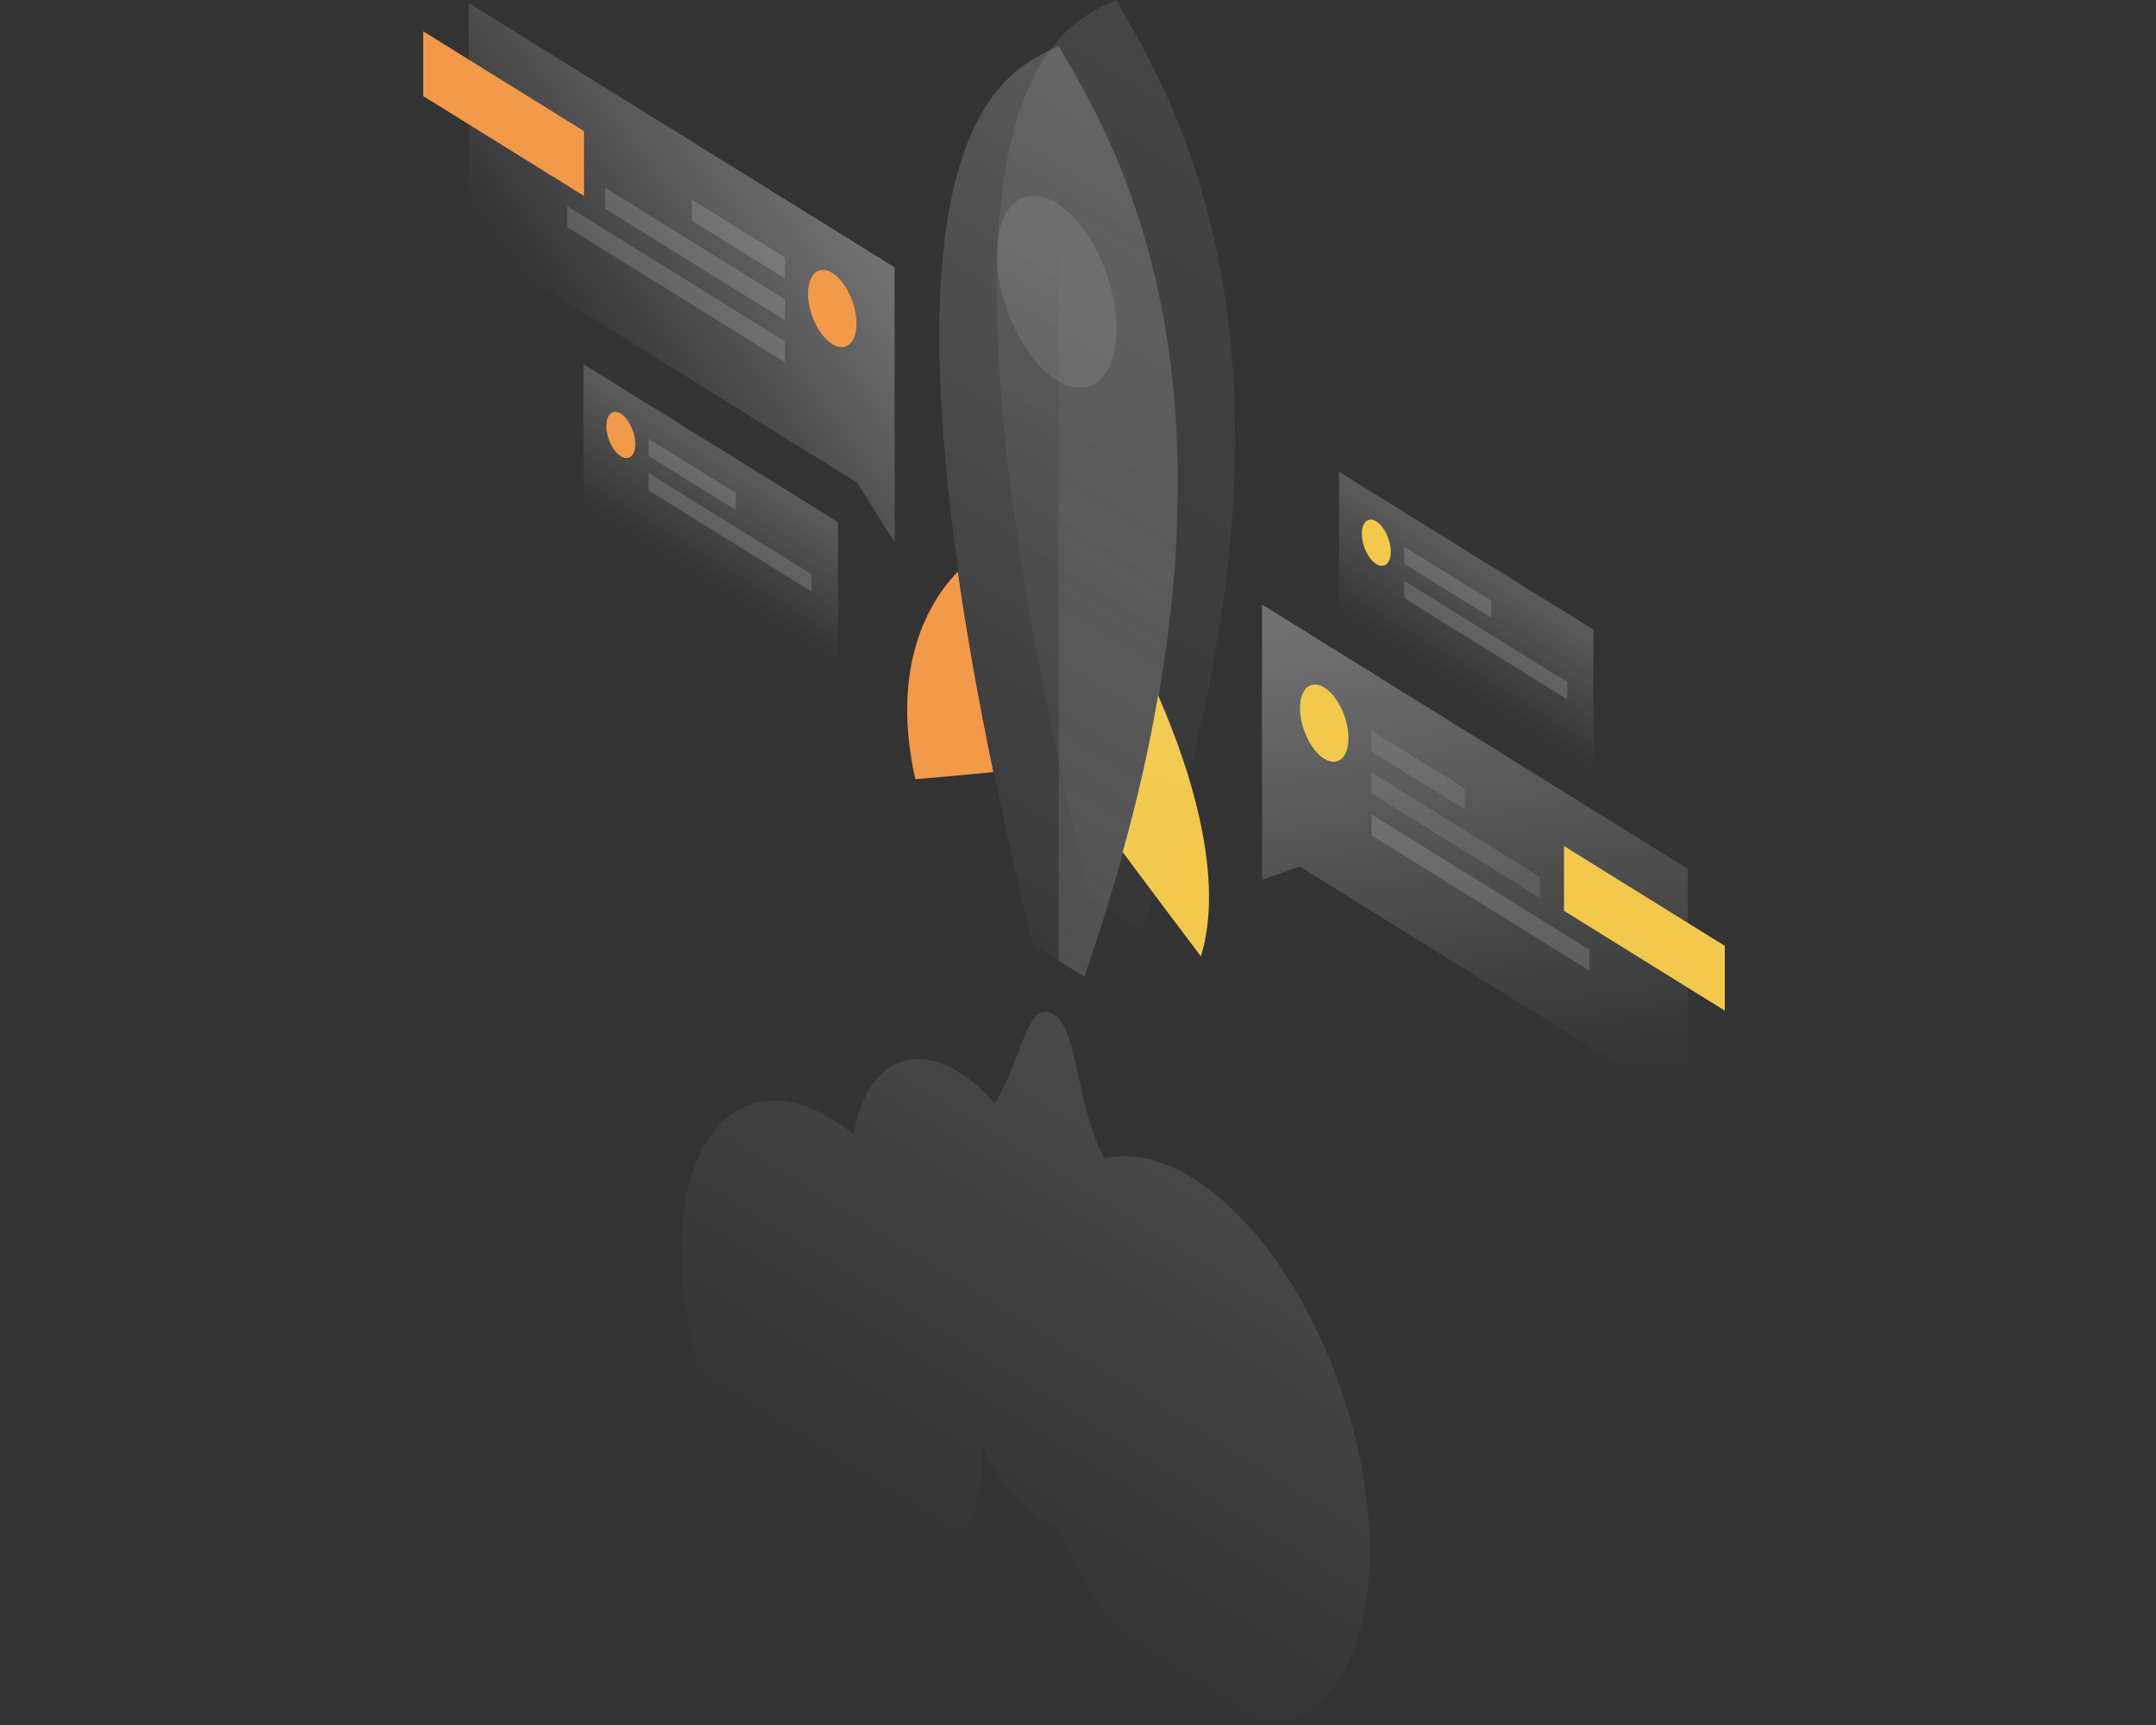 <?xml version="1.0" encoding="UTF-8"?> <svg xmlns="http://www.w3.org/2000/svg" width="270" height="216" viewBox="0 0 270 216" fill="none"><rect x="0" y="0" width="270" height="216" fill="#333333" stroke="none"/><path d="M140.598 106.703C143.987 111.257 147.75 116.257 150.39 119.752C153.326 110.262 149.405 97.001 145.031 87.087C143.987 93.251 142.529 99.776 140.598 106.703Z" fill="#F2C94C"></path><path d="M119.95 71.58C115.595 76.071 111.694 84.46 114.63 97.572C117.27 97.339 121.014 97.022 124.403 96.683C122.472 87.362 121.014 79.037 119.95 71.58Z" fill="#F2994A"></path><path opacity="0.2" d="M129.328 118.29C104.975 17.752 125.013 9.215 132.579 5.783C140.145 18.62 160.163 52.006 135.79 122.294L129.328 118.29Z" fill="url(#paint0_linear_164_448)"></path><path opacity="0.1" d="M136.5 112.507C112.147 11.99 132.165 3.432 139.751 0C147.317 12.837 167.335 46.223 142.962 116.511L136.5 112.507Z" fill="url(#paint1_linear_164_448)"></path><path opacity="0.15" d="M135.79 122.294C160.163 52.006 140.145 18.62 132.579 5.783V120.303L135.79 122.294Z" fill="url(#paint2_linear_164_448)"></path><path opacity="0.1" d="M139.83 41.181C139.83 47.303 136.48 50.184 132.343 47.621C128.205 45.058 124.856 38.004 124.856 31.882C124.856 25.759 128.205 22.878 132.343 25.442C136.48 28.005 139.83 35.059 139.83 41.181Z" fill="white"></path><path opacity="0.1" d="M138.352 145.045C136.638 142.037 135.81 138.224 135.081 134.877C134.234 131.022 133.525 127.738 131.751 126.912C129.722 125.959 128.816 128.374 127.535 131.721C126.786 133.691 125.9 136.021 124.599 138.161C123.2 136.572 121.723 135.258 120.166 134.305C113.645 130.259 108.207 133.754 106.926 142.101C106.039 141.381 105.153 140.724 104.247 140.152C93.784 133.67 85.312 141.02 85.312 156.612C85.312 172.182 93.784 190.061 104.227 196.543C114.374 202.835 122.668 196.077 123.141 181.439C125.053 185.252 127.594 188.451 130.412 190.188C131.141 190.633 131.85 190.972 132.52 191.184C136.579 200.78 142.627 209.041 149.385 213.236C161.601 220.82 171.511 212.261 171.531 194.128C171.531 175.995 161.621 155.129 149.405 147.545C145.366 145.045 141.603 144.283 138.352 145.045Z" fill="url(#paint3_linear_164_448)"></path><path opacity="0.3" d="M158.035 75.69L211.37 108.8L211.389 138.69L162.763 108.503L158.054 110.156L158.035 75.69Z" fill="url(#paint4_linear_164_448)"></path><path d="M195.864 114.053V105.94L216 118.438V126.552L195.864 114.053Z" fill="#F2C94C"></path><path opacity="0.1" d="M171.748 91.472L183.432 98.716V101.343L171.748 94.098V91.472Z" fill="white"></path><path opacity="0.1" d="M171.768 96.725L192.849 109.817V112.443L171.768 99.352V96.725Z" fill="white"></path><path opacity="0.15" d="M171.768 101.979L199.056 118.926V121.553L171.768 104.605V101.979Z" fill="white"></path><path d="M168.871 92.425C168.871 94.882 167.512 96.047 165.837 95.009C164.162 93.971 162.803 91.133 162.803 88.675C162.803 86.218 164.162 85.053 165.837 86.091C167.532 87.129 168.871 89.968 168.871 92.425Z" fill="#F2C94C"></path><path opacity="0.3" d="M112.029 33.47L58.694 0.381L58.714 30.272L107.34 60.437L112.049 67.936L112.029 33.47Z" fill="url(#paint5_linear_164_448)"></path><path d="M53 12.032V3.919L73.136 16.417V24.531L53 12.032Z" fill="#F2994A"></path><path opacity="0.15" d="M98.316 32.242L86.633 24.997V27.624L98.316 34.868V32.242Z" fill="white"></path><path opacity="0.15" d="M98.316 37.495L75.796 23.514V26.141L98.316 40.122V37.495Z" fill="white"></path><path opacity="0.15" d="M98.316 42.749L71.028 25.802V28.429L98.316 45.376V42.749Z" fill="white"></path><path d="M101.193 36.754C101.193 39.211 102.552 42.05 104.227 43.088C105.902 44.126 107.261 42.961 107.261 40.503C107.261 38.046 105.902 35.207 104.227 34.169C102.552 33.153 101.193 34.297 101.193 36.754Z" fill="#F2994A"></path><path opacity="0.2" d="M104.936 65.373L73.077 45.609V63.445L104.936 83.21V65.373Z" fill="url(#paint6_linear_164_448)"></path><path opacity="0.15" d="M81.234 54.951L92.149 61.73V63.869L81.234 57.09V54.951Z" fill="white"></path><path opacity="0.15" d="M81.234 59.251L101.646 71.919V74.08L81.234 61.412V59.251Z" fill="white"></path><path d="M79.559 55.586C79.559 57.048 78.751 57.747 77.746 57.133C76.742 56.518 75.934 54.824 75.934 53.341C75.934 51.879 76.742 51.18 77.746 51.794C78.732 52.43 79.559 54.124 79.559 55.586Z" fill="#F2994A"></path><path opacity="0.2" d="M199.548 78.846L167.689 59.081V76.918L199.548 96.704V78.846Z" fill="url(#paint7_linear_164_448)"></path><path opacity="0.15" d="M175.846 68.445L186.761 75.224V77.363L175.846 70.584V68.445Z" fill="white"></path><path opacity="0.15" d="M175.866 72.745L196.278 85.413V87.574L175.866 74.906V72.745Z" fill="white"></path><path d="M174.171 69.08C174.171 70.542 173.363 71.241 172.359 70.627C171.354 70.012 170.546 68.318 170.546 66.835C170.546 65.373 171.354 64.674 172.359 65.288C173.363 65.924 174.171 67.619 174.171 69.08Z" fill="#F2C94C"></path><defs><linearGradient id="paint0_linear_164_448" x1="160.969" y1="9.348" x2="92.826" y2="119.153" gradientUnits="userSpaceOnUse"><stop stop-color="white"></stop><stop offset="1" stop-color="white" stop-opacity="0"></stop></linearGradient><linearGradient id="paint1_linear_164_448" x1="168.139" y1="3.566" x2="99.996" y2="113.371" gradientUnits="userSpaceOnUse"><stop stop-color="white"></stop><stop offset="1" stop-color="white" stop-opacity="0"></stop></linearGradient><linearGradient id="paint2_linear_164_448" x1="149.548" y1="34.225" x2="96.826" y2="122.703" gradientUnits="userSpaceOnUse"><stop stop-color="white" stop-opacity="0"></stop><stop offset="1" stop-color="white"></stop></linearGradient><linearGradient id="paint3_linear_164_448" x1="145.1" y1="144.88" x2="115.668" y2="192.307" gradientUnits="userSpaceOnUse"><stop stop-color="white"></stop><stop offset="1" stop-color="white" stop-opacity="0"></stop></linearGradient><linearGradient id="paint4_linear_164_448" x1="180.951" y1="76.657" x2="188.904" y2="136.651" gradientUnits="userSpaceOnUse"><stop stop-color="white"></stop><stop offset="1" stop-color="white" stop-opacity="0"></stop></linearGradient><linearGradient id="paint5_linear_164_448" x1="100.398" y1="21.502" x2="71.368" y2="42.642" gradientUnits="userSpaceOnUse"><stop stop-color="white"></stop><stop offset="1" stop-color="white" stop-opacity="0"></stop></linearGradient><linearGradient id="paint6_linear_164_448" x1="92.596" y1="57.71" x2="84.602" y2="70.591" gradientUnits="userSpaceOnUse"><stop stop-color="white"></stop><stop offset="1" stop-color="white" stop-opacity="0"></stop></linearGradient><linearGradient id="paint7_linear_164_448" x1="187.22" y1="71.199" x2="179.227" y2="84.081" gradientUnits="userSpaceOnUse"><stop stop-color="white"></stop><stop offset="1" stop-color="white" stop-opacity="0"></stop></linearGradient></defs></svg> 